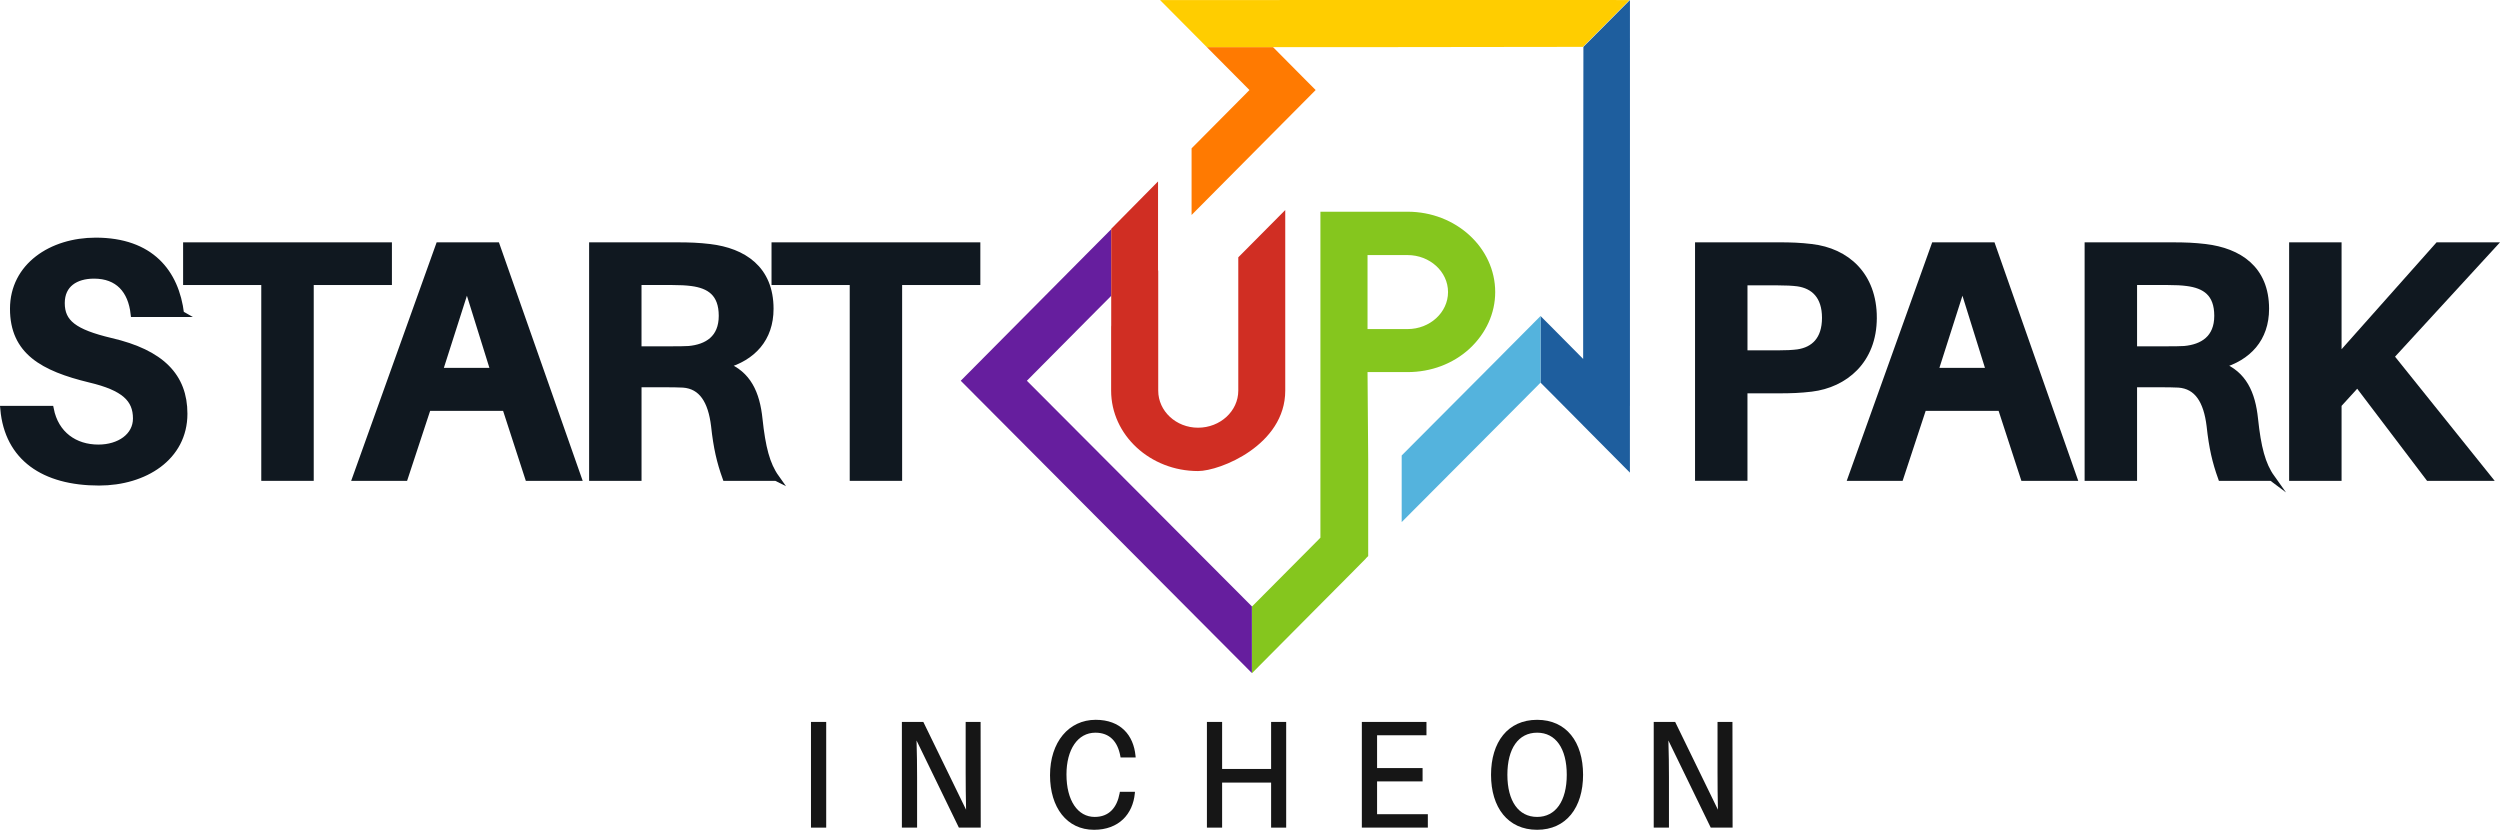 <?xml version="1.0" encoding="UTF-8"?>
<svg id="uuid-a624a50e-8ab5-42eb-ba1d-3e5c9dd56554" data-name="레이어_1" xmlns="http://www.w3.org/2000/svg" viewBox="0 0 150.642 50">
  <defs>
    <style>
      .uuid-fa90437b-1882-4da5-a4e7-d74d36745020 {
        fill: #661e9e;
      }

      .uuid-f0a4fce9-88fe-4956-9952-58f78bee5ebd {
        fill: #ff7a01;
      }

      .uuid-bb37b019-c7b2-4150-85ba-d9c0c4dc969a {
        fill: #d02e23;
      }

      .uuid-22fc7255-4bf2-4c45-9211-aeebbb76d302 {
        fill: #1e5e9e;
      }

      .uuid-5c4dde90-dc0b-4a53-8b58-af577f611692 {
        fill: #ffcd00;
      }

      .uuid-a931cbd2-3505-46a3-8deb-024b0df17ef7 {
        fill: #54b3dd;
      }

      .uuid-d63a2b4c-6888-4d2c-a78d-690293621b8a {
        fill: #101820;
        stroke: #101820;
        stroke-miterlimit: 10;
        stroke-width: .381px;
      }

      .uuid-4163b0e4-6684-4880-9c53-d4802fbff44a {
        fill: #85c61e;
      }

      .uuid-129127dd-e14f-4826-8a4e-c4a9f63f3142 {
        fill: #161616;
      }
    </style>
  </defs>
  <g>
    <path class="uuid-d63a2b4c-6888-4d2c-a78d-690293621b8a" d="M10.903,18.91h-2.841c-.16-1.419-.945-2.311-2.395-2.311-1.108,0-1.955.527-1.955,1.663,0,1.176.746,1.763,2.961,2.29,3.06.709,4.43,2.13,4.43,4.379,0,2.637-2.396,4.136-5.135,4.136-3.322,0-5.497-1.48-5.76-4.419h2.84c.301,1.541,1.471,2.331,2.878,2.331,1.269,0,2.276-.689,2.276-1.764,0-1.176-.726-1.865-2.778-2.352-2.841-.689-4.632-1.683-4.632-4.257s2.315-4.096,4.974-4.096c3.321,0,4.833,1.905,5.135,4.399Z"/>
    <path class="uuid-d63a2b4c-6888-4d2c-a78d-690293621b8a" d="M18.714,16.984v11.8h-2.78v-11.8h-4.71v-2.191h12.201v2.191h-4.711Z"/>
    <path class="uuid-d63a2b4c-6888-4d2c-a78d-690293621b8a" d="M25.781,24.566l-1.389,4.218h-2.961l5.014-13.991h3.483l4.915,13.991h-3.02l-1.37-4.218h-4.672ZM26.485,22.356h3.264l-1.612-5.169-1.652,5.169Z"/>
    <path class="uuid-d63a2b4c-6888-4d2c-a78d-690293621b8a" d="M46.762,28.784h-3.04c-.342-.954-.544-1.806-.685-3.123-.181-1.5-.744-2.413-1.872-2.495-.384-.02-.727-.02-1.088-.02h-1.611v5.638h-2.778v-13.991h5.074c.806,0,1.329.021,2.014.102,2.014.244,3.645,1.299,3.645,3.711,0,1.803-1.067,2.939-2.718,3.406,1.368.527,1.892,1.683,2.053,3.244.182,1.703.443,2.737,1.007,3.529ZM40.379,21.058c.483,0,.824,0,1.127-.019,1.107-.101,1.994-.649,1.994-2.008s-.746-1.845-1.832-1.986c-.324-.041-.666-.061-1.17-.061h-2.033v4.074h1.914Z"/>
    <path class="uuid-d63a2b4c-6888-4d2c-a78d-690293621b8a" d="M54.169,16.984v11.8h-2.777v-11.8h-4.712v-2.191h12.202v2.191h-4.712Z"/>
  </g>
  <g>
    <path class="uuid-d63a2b4c-6888-4d2c-a78d-690293621b8a" d="M112.9,19.152c0,2.576-1.733,4.014-3.749,4.258-.683.081-1.206.101-2.011.101h-2.034v5.272h-2.778v-13.991h4.813c.805,0,1.328.021,2.011.102,2.116.244,3.749,1.683,3.749,4.257ZM109.978,19.152c0-1.317-.684-1.946-1.65-2.087-.302-.04-.725-.061-1.229-.061h-1.992v4.298h1.992c.505,0,.928-.02,1.229-.061.967-.142,1.65-.77,1.65-2.089Z"/>
    <path class="uuid-d63a2b4c-6888-4d2c-a78d-690293621b8a" d="M115.897,24.566l-1.389,4.218h-2.96l5.014-13.991h3.485l4.913,13.991h-3.019l-1.373-4.218h-4.671ZM116.601,22.356h3.265l-1.613-5.169-1.651,5.169Z"/>
    <path class="uuid-d63a2b4c-6888-4d2c-a78d-690293621b8a" d="M136.88,28.784h-3.042c-.342-.954-.544-1.806-.685-3.123-.182-1.5-.745-2.413-1.874-2.495-.381-.02-.724-.02-1.086-.02h-1.611v5.638h-2.779v-13.991h5.074c.807,0,1.33.021,2.015.102,2.014.244,3.645,1.299,3.645,3.711,0,1.803-1.068,2.939-2.719,3.406,1.37.527,1.894,1.683,2.055,3.244.181,1.703.444,2.737,1.008,3.529ZM130.495,21.058c.484,0,.826,0,1.127-.019,1.108-.101,1.993-.649,1.993-2.008s-.744-1.845-1.831-1.986c-.321-.041-.665-.061-1.169-.061h-2.033v4.074h1.913Z"/>
    <path class="uuid-d63a2b4c-6888-4d2c-a78d-690293621b8a" d="M149.925,28.784h-3.583l-4.291-5.658-1.146,1.257v4.401h-2.779v-13.991h2.779v6.751l6.001-6.751h3.303l-6.142,6.691,5.858,7.3Z"/>
  </g>
  <g>
    <g>
      <polygon class="uuid-f0a4fce9-88fe-4956-9952-58f78bee5ebd" points="78.475 4.62 76.71 2.841 72.721 2.841 74.489 4.62 75.289 5.426 75.289 5.426 71.801 8.939 71.801 12.954 77.283 7.433 79.277 5.426 78.475 4.62"/>
      <polygon class="uuid-5c4dde90-dc0b-4a53-8b58-af577f611692" points="95.885 0 95.885 0 83.227 0 73.892 .003 73.892 .005 71.078 .005 69.902 .005 72.721 2.841 76.71 2.841 79.033 2.841 80.964 2.841 83.577 2.841 83.616 2.839 95.383 2.824 98.187 .003 95.885 0"/>
    </g>
    <polygon class="uuid-22fc7255-4bf2-4c45-9211-aeebbb76d302" points="98.215 2.32 98.215 .003 95.411 2.824 95.396 14.67 95.396 14.71 95.396 17.341 95.396 19.289 95.396 21.625 95.396 21.628 93.631 19.848 92.828 19.043 92.827 19.043 92.827 23.058 92.828 23.058 92.828 23.055 93.631 23.861 95.396 25.639 95.396 25.641 98.213 28.479 98.213 27.293 98.213 24.462 98.215 24.462 98.215 15.061 98.216 2.32 98.215 2.32"/>
    <polygon class="uuid-a931cbd2-3505-46a3-8deb-024b0df17ef7" points="90.833 21.048 90.319 21.567 84.461 27.446 84.461 31.459 90.319 25.58 92.827 23.058 92.827 19.043 90.833 21.048"/>
    <path class="uuid-4163b0e4-6684-4880-9c53-d4802fbff44a" d="M84.815,12.757h-5.251v19.643l-.283.286-3.839,3.861v4.016l3.839-3.864,2.058-2.069.964-.975v-.01l.14-.137v-5.783l-.04-5.304h2.413c1.413,0,2.733-.498,3.724-1.402,1.001-.926,1.556-2.141,1.556-3.419,0-2.672-2.369-4.843-5.279-4.843ZM84.815,19.829h-2.412v-4.459h2.412c1.344,0,2.439,1,2.439,2.23s-1.096,2.229-2.439,2.229Z"/>
    <polygon class="uuid-fa90437b-1882-4da5-a4e7-d74d36745020" points="65.67 15.108 57.891 22.943 75.435 40.556 75.435 40.552 75.435 36.539 75.435 36.539 61.877 22.943 65.67 19.121 66.958 17.827 66.958 13.813 65.67 15.108"/>
    <path class="uuid-bb37b019-c7b2-4150-85ba-d9c0c4dc969a" d="M74.615,15.506v8.034c0,1.231-1.088,2.232-2.426,2.232-1.323,0-2.398-1.001-2.398-2.232v-7.24h-.011v-5.367l-2.822,2.856v5.819l-.005.074v3.858c0,2.67,2.35,4.844,5.235,4.844,1.331,0,5.257-1.566,5.257-4.844v-10.874h-.01l-2.821,2.84Z"/>
  </g>
  <g>
    <path class="uuid-129127dd-e14f-4826-8a4e-c4a9f63f3142" d="M48.867,49.87v-6.369h.917v6.369h-.917Z"/>
    <path class="uuid-129127dd-e14f-4826-8a4e-c4a9f63f3142" d="M57.779,49.87l-2.551-5.251c.024.73.033,1.551.033,2.205v3.046h-.916v-6.369h1.292l2.576,5.29c-.017-.72-.025-1.569-.025-2.226v-3.065h.9l.008,6.369h-1.317Z"/>
    <path class="uuid-129127dd-e14f-4826-8a4e-c4a9f63f3142" d="M68.424,45.551l.008.093h-.909l-.017-.093c-.159-.857-.634-1.402-1.501-1.402-1.067,0-1.743,1.015-1.743,2.518,0,1.579.684,2.558,1.701,2.558.867,0,1.342-.562,1.501-1.422l.016-.093h.909l-.008.093c-.117,1.246-.959,2.197-2.459,2.197-1.643,0-2.651-1.348-2.651-3.286,0-2.003,1.133-3.341,2.751-3.341,1.5,0,2.284.923,2.401,2.178Z"/>
    <path class="uuid-129127dd-e14f-4826-8a4e-c4a9f63f3142" d="M77.501,49.87h-.908v-2.714h-2.952v2.714h-.916v-6.369h.916v2.834h2.952v-2.834h.908v6.369Z"/>
    <path class="uuid-129127dd-e14f-4826-8a4e-c4a9f63f3142" d="M86.037,49.87h-3.977v-6.369h3.894v.804h-2.976v1.976h2.742v.803h-2.742v1.976h3.059v.811Z"/>
    <path class="uuid-129127dd-e14f-4826-8a4e-c4a9f63f3142" d="M95.391,46.686c0,1.967-1.01,3.314-2.769,3.314-1.768,0-2.777-1.348-2.777-3.314s1.01-3.312,2.777-3.312,2.769,1.338,2.769,3.312ZM94.408,46.686c0-1.588-.668-2.537-1.785-2.537-1.126,0-1.793.949-1.793,2.537,0,1.578.667,2.539,1.793,2.539,1.117,0,1.785-.961,1.785-2.539Z"/>
    <path class="uuid-129127dd-e14f-4826-8a4e-c4a9f63f3142" d="M103.084,49.87l-2.552-5.251c.025.73.034,1.551.034,2.205v3.046h-.918v-6.369h1.292l2.577,5.29c-.018-.72-.024-1.569-.024-2.226v-3.065h.899l.009,6.369h-1.317Z"/>
  </g>
</svg>